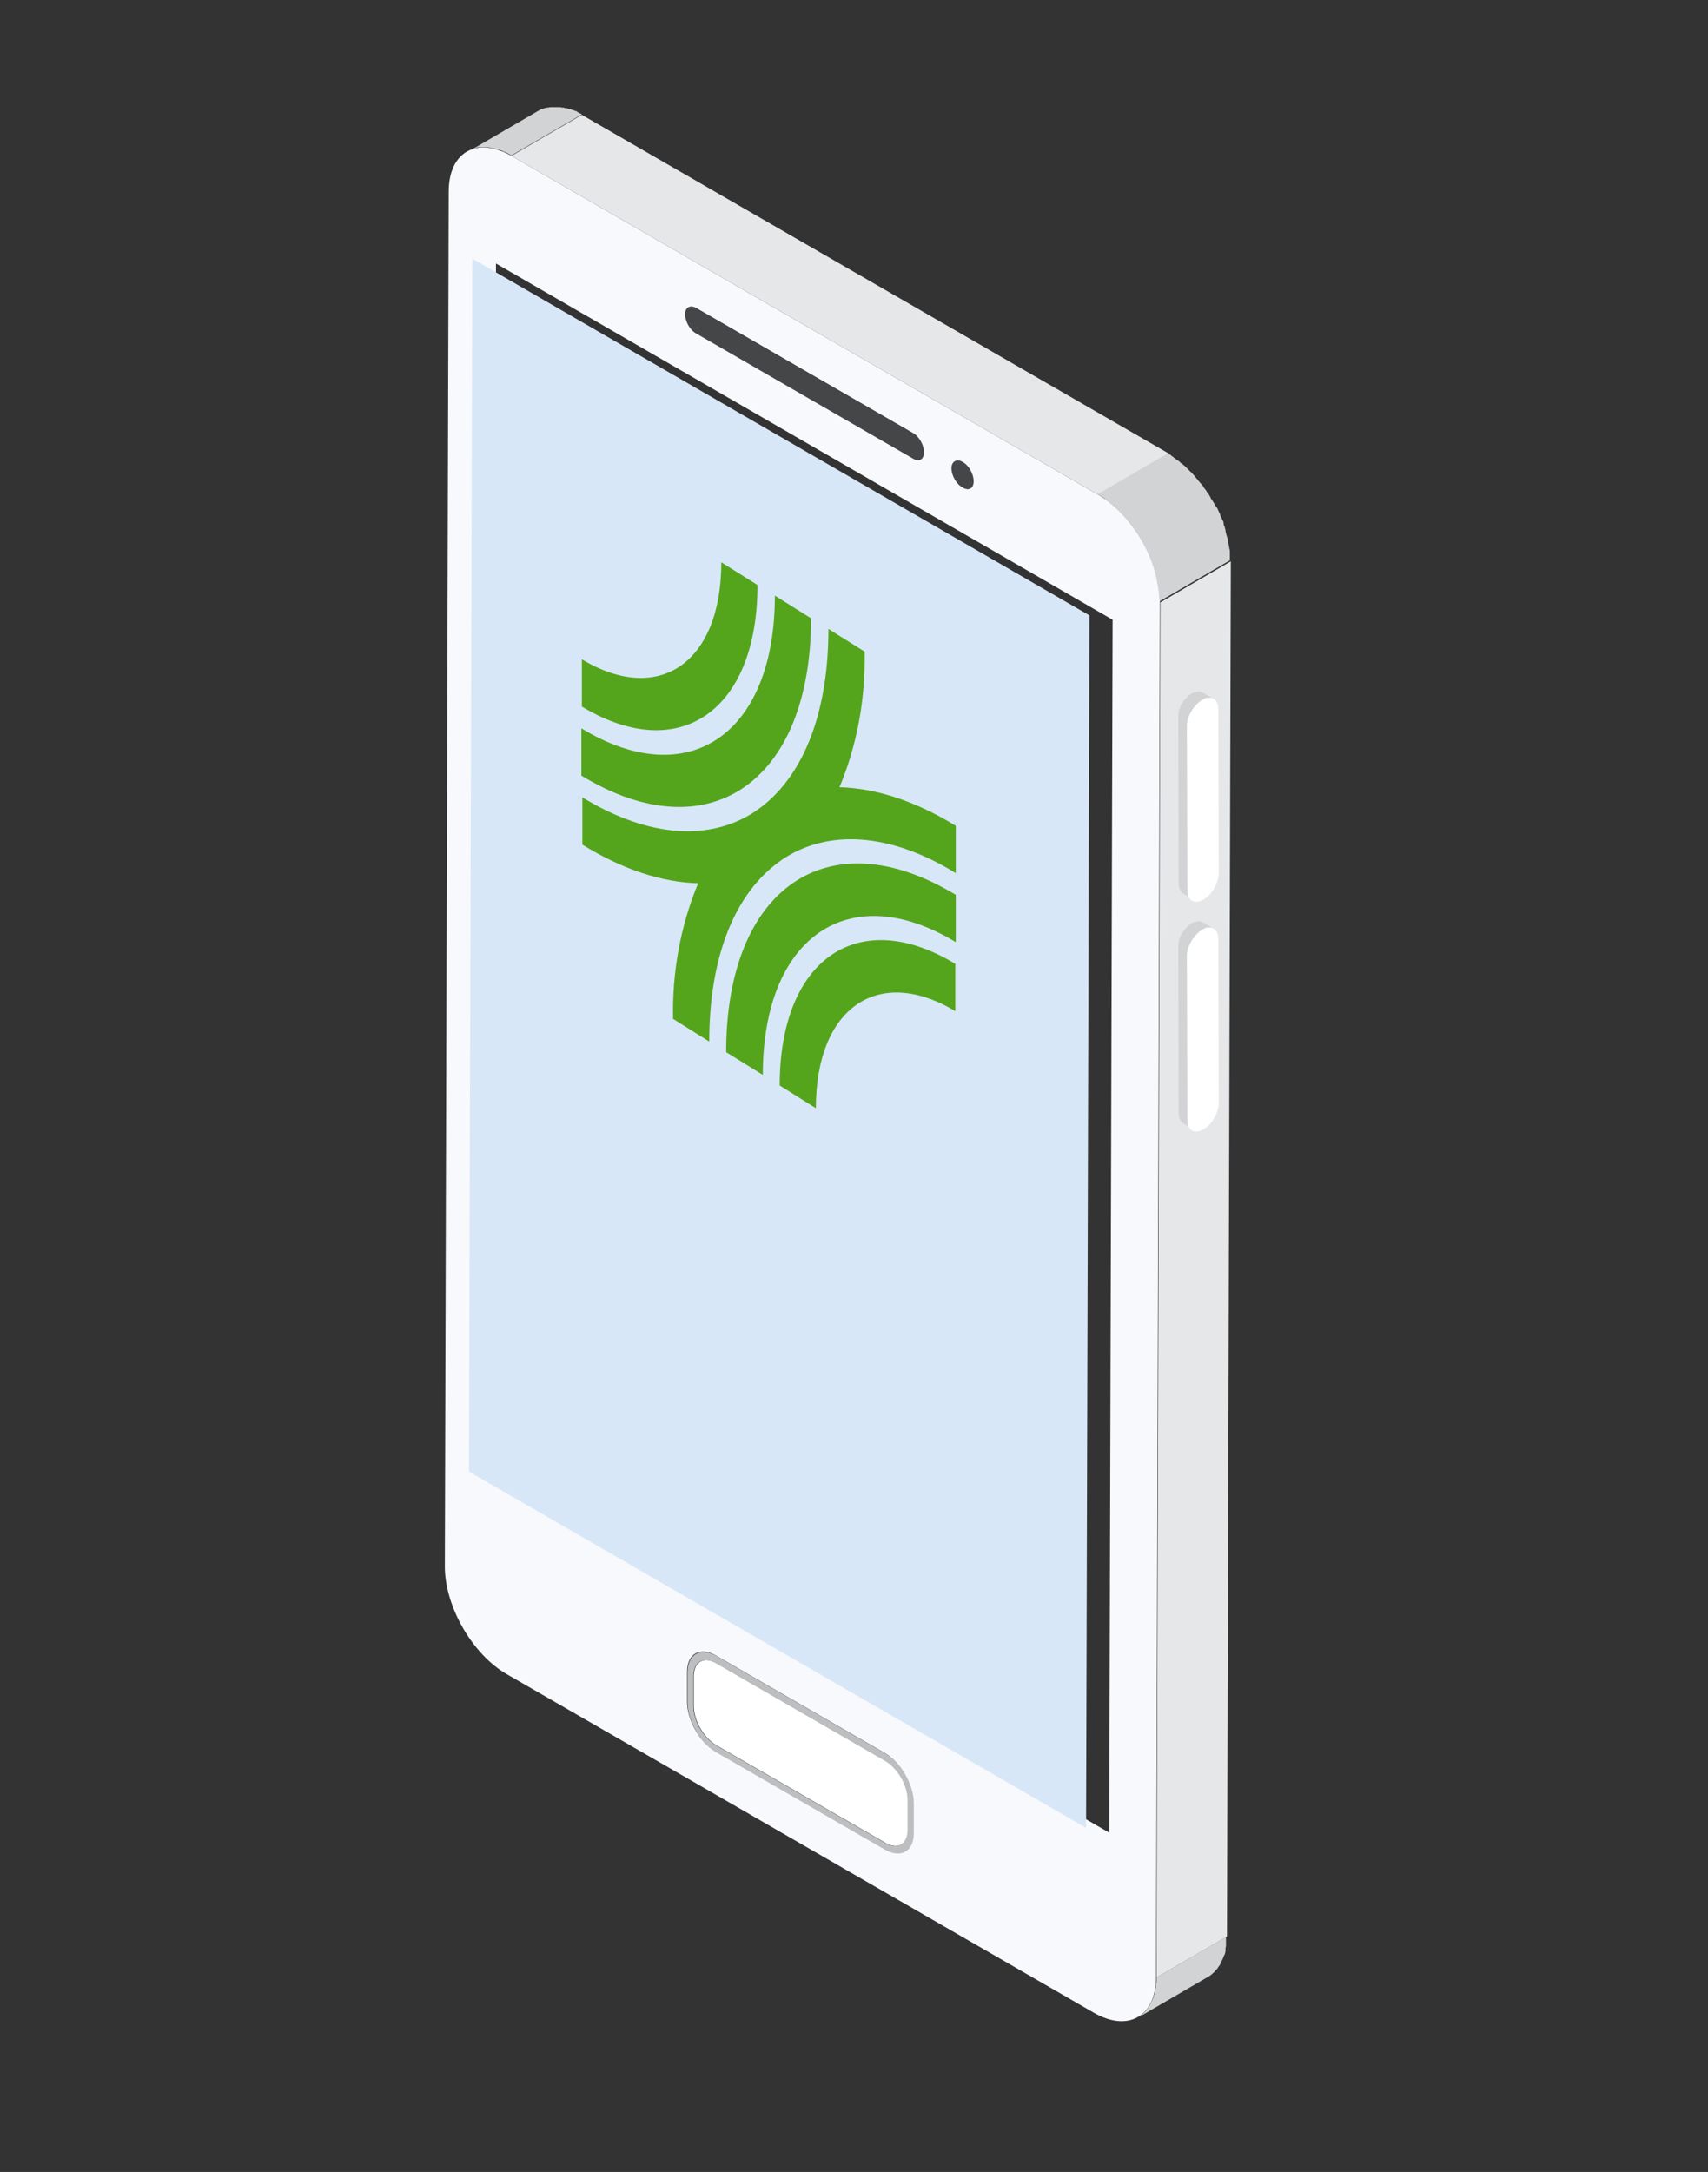 <?xml version="1.0" encoding="utf-8"?>
<!-- Generator: Adobe Illustrator 22.1.0, SVG Export Plug-In . SVG Version: 6.00 Build 0)  -->
<svg version="1.1" id="Layer_1" xmlns="http://www.w3.org/2000/svg" xmlns:xlink="http://www.w3.org/1999/xlink" x="0px" y="0px"
	 viewBox="0 0 354 450" style="enable-background:new 0 0 354 450;" xml:space="preserve">
<rect x="0" y="0" width="354" height="450" fill="#333333" stroke="none"/>
<style type="text/css">
	.st0{enable-background:new    ;}
	.st1{fill:#FFFFFF;}
	.st2{fill:#FF4D53;}
	.st3{fill:#808285;}
	.st4{fill:#BCBEC0;}
	.st5{fill:#454647;}
	.st6{fill:#F8F9FC;}
	.st7{fill:#D1D3D4;}
	.st8{fill:#E6E7E8;}
	.st9{fill:#D7E7F7;}
	.st10{fill:#55A51C;}
</style>
<g>
	<g>
		<g>
			<g class="st0">
				<g>
					<g>
						<g>
							<g>
								<path class="st1" d="M167.2,313.2c3.6,2.1,6.5,6.6,6.5,10.1c0,0.6-0.5,0.8-1.1,0.4l-2.4-1.4c-0.7-0.4-1.3-1.3-1.3-2l0-1.3
									c0-0.7-0.6-1.7-1.4-2.1l-3.1-1.8c-0.7-0.4-1.4-0.2-1.4,0.5l0,1.3c0,0.7-0.6,0.9-1.3,0.5l-2.4-1.4c-0.6-0.4-1.1-1.1-1.1-1.7
									c0-3.5,2.9-4.6,6.5-2.5L167.2,313.2z"/>
							</g>
							<g>
								<path class="st2" d="M175,310.8c2.4,4,3.8,8.6,3.8,12.7c0,0.4,0,0.9-0.1,1.3c-0.6,6.6-5.3,9.4-11.3,6.7
									c-0.3-0.1-0.6-0.3-0.9-0.4c-0.2-0.1-0.4-0.2-0.5-0.3c-0.2-0.1-0.4-0.2-0.5-0.3c-0.3-0.2-0.6-0.4-0.9-0.6
									c-6-4.2-10.7-12.5-11.2-19.7c0-0.5,0-0.9,0-1.4c0-4.1,1.5-7,3.9-8.3c1.5-0.8,3.4-1,5.4-0.5c1.1,0.3,2.3,0.8,3.4,1.4
									c1.2,0.7,2.3,1.5,3.4,2.5C171.6,306,173.5,308.3,175,310.8z M172.6,323.7c0.6,0.4,1.1,0.2,1.1-0.4c0-3.5-2.9-8-6.5-10.1
									l-2.2-1.3c-3.6-2.1-6.5-1-6.5,2.5c0,0.6,0.5,1.3,1.1,1.7l2.4,1.4c0.7,0.4,1.3,0.2,1.3-0.5l0-1.3c0-0.7,0.6-1,1.4-0.5
									l3.1,1.8c0.7,0.4,1.4,1.4,1.4,2.1l0,1.3c0,0.7,0.6,1.6,1.3,2L172.6,323.7"/>
							</g>
						</g>
						<g>
							<g>
								<path class="st3" d="M138.5,297.3c0.4,0.2,0.8,0.9,0.8,1.4l0,4.1c0,0.5-0.4,0.7-0.8,0.5c-0.1,0-0.1-0.1-0.2-0.1l-3.2-3
									c-0.5-0.4-0.8-1-0.8-1.6l0-1.4c0-0.5,0.3-0.8,0.8-0.7l3.2,0.7C138.3,297.2,138.4,297.2,138.5,297.3z"/>
							</g>
							<g>
								<path class="st1" d="M134.6,283.6c5.8,4.7,10.2,13.2,10.2,20.3c0,8.1-5.7,11.3-12.8,7.3c-0.9-0.5-1.8-1.2-2.7-1.9
									c-5.7-4.7-10-13.1-10-20.1c0-8.1,5.7-11.3,12.8-7.3C132.9,282.4,133.8,283,134.6,283.6z M133.9,300.3l0-5.3
									c0-0.8-0.6-1.8-1.3-2.3l-6.5-3.7c-0.7-0.4-1.3-0.1-1.3,0.8l0,5.3c0,0.8,0.6,1.8,1.3,2.3l6.5,3.7
									C133.3,301.4,133.9,301.1,133.9,300.3 M139.3,302.8l0-4.1c0-0.5-0.4-1.1-0.8-1.4c-0.1,0-0.1-0.1-0.2-0.1l-3.2-0.7
									c-0.5-0.1-0.8,0.1-0.8,0.7l0,1.4c0,0.5,0.3,1.2,0.8,1.6l3.2,3c0.1,0.1,0.1,0.1,0.2,0.1C138.9,303.5,139.3,303.3,139.3,302.8
									"/>
							</g>
							<g>
								<path class="st3" d="M132.6,292.7c0.7,0.4,1.3,1.4,1.3,2.3l0,5.3c0,0.8-0.6,1.2-1.3,0.7l-6.5-3.7c-0.7-0.4-1.3-1.4-1.3-2.3
									l0-5.3c0-0.8,0.6-1.2,1.3-0.8L132.6,292.7z"/>
							</g>
						</g>
						<g>
							<g>
								<path class="st1" d="M200.2,321.2c7,4.1,12.7,13.9,12.7,22c0,7-4.3,10.4-10.1,8.5c-0.9-0.3-1.8-0.7-2.7-1.2
									c-7-4.1-12.7-13.9-12.7-22c0-7.1,4.4-10.5,10.3-8.4C198.5,320.4,199.3,320.7,200.2,321.2z M204.3,338.3l0-3.1
									c0-0.3-0.2-0.7-0.5-0.9c-0.3-0.2-0.5,0-0.5,0.3l0,3.1c0,2-1.4,2.8-3.1,1.8c-1.7-1-3.1-3.4-3.1-5.4l0-3.1
									c0-0.3-0.2-0.7-0.5-0.9c-0.3-0.2-0.5,0-0.5,0.3l0,3.1c0,1.9,1,4.1,2.4,5.7c0,0,0,0,0,0l-0.8,1.4c-0.4,0.6,0.2,1.9,1,2.3
									l3.1,1.8c0.8,0.5,1.3-0.2,1-1.2l-0.8-2.3c0,0,0,0,0,0C203.3,341.3,204.3,340.2,204.3,338.3 M197.4,329.4l0,4.7
									c0,1.7,1.2,3.9,2.7,4.7c1.5,0.9,2.7,0.2,2.7-1.6l0-4.7c0-1.7-1.2-3.8-2.7-4.7C198.7,327,197.4,327.7,197.4,329.4"/>
							</g>
							<g>
								<path class="st3" d="M203.8,334.3c0.3,0.2,0.5,0.6,0.5,0.9l0,3.1c0,1.9-1,3-2.4,2.9c-0.2-0.5-0.6-1-0.9-1.2l-1.6-0.9
									c-0.4-0.2-0.8-0.2-1,0.1c-1.4-1.6-2.4-3.8-2.4-5.7l0-3.1c0-0.3,0.2-0.5,0.5-0.3c0.3,0.2,0.5,0.6,0.5,0.9l0,3.1
									c0,2,1.4,4.4,3.1,5.4c1.7,1,3.1,0.2,3.1-1.8l0-3.1C203.3,334.3,203.5,334.1,203.8,334.3z"/>
							</g>
							<g>
								<path class="st3" d="M200.2,327.9c1.5,0.9,2.7,3,2.7,4.7l0,4.7c0,1.7-1.2,2.4-2.7,1.6c-1.5-0.9-2.7-3-2.7-4.7l0-4.7
									C197.4,327.7,198.7,327,200.2,327.9z"/>
							</g>
							<g>
								<path class="st3" d="M200.9,340c0.4,0.2,0.8,0.7,0.9,1.2c0,0,0,0,0,0l0.8,2.3c0.3,1-0.2,1.7-1,1.2l-3.1-1.8
									c-0.8-0.5-1.3-1.7-1-2.3l0.8-1.4c0,0,0,0,0,0c0.2-0.3,0.6-0.3,1-0.1L200.9,340z"/>
							</g>
						</g>
					</g>
					<g>
						<g>
							<g>
								<path class="st1" d="M183.5,364.8c2.6,1.5,4.7,5.1,4.7,8.1l0,6.2c0,3-2.1,4.2-4.7,2.7l-35-20.2c-2.6-1.5-4.7-5.1-4.7-8.1
									l0-6.2c0-3,2.1-4.2,4.7-2.7L183.5,364.8z"/>
							</g>
							<g>
								<path class="st4" d="M183.5,363.3c3.3,1.9,6,6.6,6,10.4l0,6.2c0,3.8-2.7,5.3-6,3.4l-35-20.2c-3.3-1.9-6-6.6-6-10.4l0-6.2
									c0-3.8,2.7-5.3,6-3.4L183.5,363.3z M188.1,379.1l0-6.2c0-3-2.1-6.6-4.7-8.1l-35-20.2c-2.6-1.5-4.7-0.3-4.7,2.7l0,6.2
									c0,3,2.1,6.6,4.7,8.1l35,20.2C186,383.3,188.1,382.1,188.1,379.1"/>
							</g>
							<g>
								<path class="st5" d="M189.2,89.8c1.3,0.7,2.3,2.5,2.3,4c0,1.5-1,2.1-2.3,1.3l-44.9-25.9c-1.3-0.7-2.3-2.5-2.3-4
									c0-1.5,1-2.1,2.3-1.3L189.2,89.8z"/>
							</g>
							<g>
								<path class="st5" d="M199.5,95.7c1.3,0.7,2.3,2.5,2.3,4c0,1.5-1,2.1-2.3,1.3c-1.3-0.7-2.3-2.5-2.3-4
									C197.2,95.6,198.3,95,199.5,95.7z"/>
							</g>
							<g>
								<path class="st6" d="M227.6,102.5L106,32.3C98.8,28.2,93,31.5,93,39.7l-0.8,284.9c0,8.2,5.7,18.2,12.9,22.3L226.7,417
									c7.1,4.1,12.9,0.8,12.9-7.4l0.8-284.9C240.5,116.6,234.8,106.6,227.6,102.5z M199.5,95.7c1.3,0.7,2.3,2.5,2.3,4
									c0,1.5-1,2.1-2.3,1.3c-1.3-0.7-2.3-2.5-2.3-4C197.2,95.6,198.3,95,199.5,95.7 M144.3,63.8l44.9,25.9c1.3,0.7,2.3,2.5,2.3,4
									c0,1.5-1,2.1-2.3,1.3l-44.9-25.9c-1.3-0.7-2.3-2.5-2.3-4C142,63.7,143,63.1,144.3,63.8 M189.4,379.8c0,3.8-2.7,5.3-6,3.4
									l-35-20.2c-3.3-1.9-6-6.6-6-10.4l0-6.2c0-3.8,2.7-5.3,6-3.4l35,20.2c3.3,1.9,6,6.6,6,10.4L189.4,379.8 M229.9,379.7
									l-127.8-73.8l0,0v0l0.7-251.3l127.8,73.8L229.9,379.7"/>
							</g>
						</g>
					</g>
				</g>
				<g>
					<path class="st7" d="M239.7,409.7c0,0.5,0,1-0.1,1.4c0,0,0,0.1,0,0.1c0,0.4-0.1,0.8-0.2,1.2c0,0.1,0,0.1,0,0.2
						c-0.1,0.4-0.2,0.7-0.3,1.1c0,0.1,0,0.1-0.1,0.2c-0.1,0.3-0.2,0.6-0.4,0.9c0,0,0,0.1,0,0.1c-0.2,0.3-0.3,0.6-0.5,0.9
						c0,0-0.1,0.1-0.1,0.1c-0.2,0.2-0.3,0.5-0.5,0.7c-0.1,0.1-0.1,0.1-0.2,0.2c-0.2,0.2-0.3,0.3-0.5,0.5c-0.1,0.1-0.1,0.1-0.2,0.2
						c-0.2,0.2-0.5,0.4-0.7,0.5c0,0,0,0,0,0l0,0l0,0l14.6-8.5c0.3-0.2,0.5-0.3,0.7-0.5c0.1-0.1,0.1-0.1,0.2-0.2
						c0.2-0.1,0.3-0.3,0.5-0.5c0.1-0.1,0.1-0.1,0.2-0.2c0.2-0.2,0.3-0.4,0.5-0.7c0,0,0.1-0.1,0.1-0.1c0,0,0,0,0,0
						c0.2-0.3,0.3-0.6,0.5-0.9c0,0,0,0,0,0c0,0,0-0.1,0-0.1c0.1-0.2,0.2-0.4,0.3-0.6c0-0.1,0.1-0.2,0.1-0.3c0-0.1,0-0.1,0.1-0.2
						c0-0.1,0-0.1,0.1-0.2c0.1-0.2,0.1-0.4,0.2-0.7c0-0.1,0-0.2,0-0.2c0-0.1,0-0.1,0-0.2c0-0.1,0-0.2,0-0.2c0-0.2,0.1-0.4,0.1-0.6
						c0-0.1,0-0.2,0-0.4c0,0,0-0.1,0-0.1c0,0,0-0.1,0-0.1c0-0.2,0-0.4,0-0.6c0-0.2,0-0.4,0-0.6c0,0,0,0,0,0L239.7,409.7z"/>
					<path class="st7" d="M98.7,30.6c0.3-0.1,0.6-0.1,1-0.1c0.1,0,0.1,0,0.2,0c0.3,0,0.6,0,1,0c0,0,0.1,0,0.1,0
						c0.3,0,0.7,0.1,1.1,0.2c0,0,0.1,0,0.1,0c0.4,0.1,0.8,0.2,1.1,0.3c0,0,0.1,0,0.1,0c0.4,0.1,0.8,0.3,1.2,0.5c0,0,0.1,0,0.1,0
						c0.4,0.2,0.8,0.4,1.3,0.7l14.6-8.5c-0.1-0.1-0.3-0.2-0.4-0.2c-0.2-0.1-0.4-0.2-0.5-0.3c-0.1-0.1-0.2-0.1-0.3-0.2
						c0,0-0.1,0-0.1,0c0,0-0.1,0-0.1,0c-0.2-0.1-0.3-0.2-0.5-0.2c-0.2-0.1-0.3-0.1-0.5-0.2c0,0-0.1,0-0.1,0c0,0-0.1,0-0.1,0
						c-0.1,0-0.2-0.1-0.3-0.1c-0.2-0.1-0.4-0.1-0.5-0.1c-0.1,0-0.2,0-0.3-0.1c0,0-0.1,0-0.1,0c-0.1,0-0.1,0-0.2,0
						c-0.2,0-0.4-0.1-0.6-0.1c-0.1,0-0.2,0-0.3,0c0,0-0.1,0-0.1,0c0,0-0.1,0-0.1,0c-0.2,0-0.4,0-0.6,0c-0.1,0-0.2,0-0.3,0
						c-0.1,0-0.1,0-0.2,0c-0.1,0-0.1,0-0.2,0c-0.3,0-0.5,0.1-0.7,0.1c0,0,0,0,0,0c-0.1,0-0.1,0-0.2,0c-0.2,0.1-0.5,0.1-0.7,0.2
						c0,0,0,0-0.1,0c-0.3,0.1-0.7,0.3-1,0.5c0,0,0,0,0,0l-14.6,8.5c0.3-0.2,0.6-0.3,1-0.5c0.3-0.1,0.5-0.2,0.8-0.2
						C98.6,30.7,98.6,30.7,98.7,30.6z"/>
					<g>
						<polygon class="st8" points="240.5,124.8 255.1,116.3 254.3,401.2 239.7,409.7 						"/>
					</g>
					<g>
						<polygon class="st8" points="106,32.3 120.6,23.8 242.3,94 227.6,102.5 						"/>
					</g>
					<path class="st7" d="M230.2,104.3c0,0,0.1,0.1,0.1,0.1c0.4,0.3,0.7,0.6,1.1,1c0,0,0.1,0.1,0.1,0.1c0.4,0.3,0.7,0.7,1.1,1.1
						c0,0,0.1,0.1,0.1,0.1c0.4,0.4,0.7,0.8,1.1,1.2c0,0,0,0,0,0c0.4,0.4,0.7,0.9,1,1.3c0,0,0,0,0,0.1c0.3,0.4,0.6,0.8,0.9,1.2
						c0.2,0.3,0.4,0.6,0.5,0.8c0.1,0.2,0.3,0.5,0.4,0.7c0.1,0.1,0.1,0.2,0.2,0.3c0.2,0.4,0.4,0.8,0.6,1.2c0,0,0,0.1,0.1,0.1
						c0.2,0.5,0.5,1,0.7,1.5c0,0,0,0.1,0,0.1c0.2,0.5,0.4,1,0.6,1.5c0,0,0,0.1,0,0.1c0.2,0.5,0.4,1,0.5,1.5c0,0,0,0.1,0,0.1
						c0.1,0.5,0.3,1,0.4,1.5c0,0,0,0.1,0,0.1c0.1,0.5,0.2,1,0.3,1.5c0,0,0,0,0,0c0.1,0.5,0.1,1,0.2,1.5c0,0,0,0.1,0,0.1
						c0,0.5,0.1,1,0.1,1.5l14.6-8.5c0-0.2,0-0.4,0-0.6c0-0.2,0-0.4,0-0.6c0-0.1,0-0.2,0-0.3c0,0,0-0.1,0-0.1c0-0.1,0-0.1,0-0.2
						c0-0.2,0-0.4-0.1-0.6c0-0.2-0.1-0.4-0.1-0.6c0,0,0,0,0,0c0,0,0,0,0,0c0-0.2-0.1-0.4-0.1-0.6c0-0.2-0.1-0.4-0.1-0.7
						c0-0.1,0-0.2-0.1-0.2c0,0,0-0.1,0-0.1c0-0.1,0-0.2-0.1-0.3c-0.1-0.2-0.1-0.5-0.2-0.7c0-0.2-0.1-0.3-0.1-0.5c0,0,0-0.1,0-0.1
						c0,0,0-0.1,0-0.1c-0.1-0.2-0.1-0.4-0.2-0.7c-0.1-0.2-0.2-0.4-0.2-0.7c0,0,0-0.1,0-0.1c0,0,0-0.1,0-0.1
						c-0.1-0.1-0.1-0.3-0.2-0.4c-0.1-0.2-0.2-0.4-0.3-0.6c-0.1-0.1-0.1-0.3-0.2-0.4c0,0,0-0.1,0-0.1c0,0,0-0.1,0-0.1
						c-0.1-0.2-0.2-0.4-0.3-0.6c-0.1-0.2-0.2-0.5-0.3-0.7c0,0,0-0.1-0.1-0.1c0,0,0-0.1-0.1-0.1c-0.1-0.2-0.2-0.4-0.3-0.5
						c-0.1-0.2-0.2-0.4-0.4-0.7c-0.1-0.1-0.1-0.2-0.2-0.3c0,0-0.1-0.1-0.1-0.1c-0.1-0.2-0.2-0.4-0.3-0.6c-0.2-0.3-0.3-0.6-0.5-0.8
						c0,0-0.1-0.1-0.1-0.1c-0.2-0.4-0.5-0.7-0.8-1.1c0,0,0,0,0-0.1c0,0,0,0,0,0c-0.2-0.3-0.4-0.5-0.6-0.7c-0.2-0.2-0.3-0.4-0.5-0.6
						c0,0,0,0,0,0c0,0,0,0,0,0c-0.2-0.2-0.3-0.4-0.5-0.6c-0.2-0.2-0.3-0.4-0.5-0.6c0,0-0.1-0.1-0.1-0.1c0,0-0.1-0.1-0.1-0.1
						c-0.1-0.1-0.2-0.3-0.4-0.4c-0.2-0.2-0.4-0.4-0.5-0.5c-0.1-0.1-0.1-0.1-0.2-0.2c0,0-0.1-0.1-0.1-0.1c-0.1-0.1-0.2-0.2-0.3-0.3
						c-0.2-0.2-0.4-0.3-0.6-0.5c-0.1-0.1-0.2-0.1-0.3-0.2c0,0-0.1-0.1-0.1-0.1c-0.1-0.1-0.1-0.1-0.2-0.2c-0.2-0.1-0.4-0.3-0.6-0.4
						c-0.1-0.1-0.3-0.2-0.4-0.3c0,0-0.1,0-0.1-0.1c0,0,0,0-0.1-0.1c-0.2-0.1-0.4-0.2-0.5-0.4c-0.2-0.1-0.4-0.2-0.5-0.3
						c0,0-0.1,0-0.1-0.1l-14.6,8.5c0.4,0.3,0.9,0.5,1.3,0.8c0,0,0.1,0,0.1,0.1C229.4,103.7,229.8,104,230.2,104.3z"/>
				</g>
			</g>
		</g>
		<g class="st0">
			<path class="st7" d="M250.4,144.6C250.4,144.6,250.5,144.6,250.4,144.6c0.2,0,0.4,0,0.6,0c0,0,0,0,0,0c0.2,0,0.3,0.1,0.5,0.2l0,0
				c0,0,0,0,0,0l-2.2-1.3c0,0,0,0,0,0c-0.1,0-0.1-0.1-0.2-0.1c-0.1,0-0.1,0-0.2-0.1c0,0-0.1,0-0.1,0c0,0,0,0,0,0c0,0,0,0,0,0
				c-0.1,0-0.1,0-0.2,0c-0.1,0-0.1,0-0.2,0c0,0,0,0-0.1,0c0,0,0,0,0,0c0,0-0.1,0-0.1,0c-0.1,0-0.2,0-0.3,0.1c0,0-0.1,0-0.1,0
				c0,0-0.1,0-0.1,0c0,0-0.1,0-0.1,0c-0.1,0.1-0.3,0.1-0.5,0.2c-0.2,0.1-0.4,0.3-0.6,0.4c-0.1,0.1-0.1,0.1-0.2,0.2
				c-0.1,0.1-0.2,0.2-0.3,0.3c0,0-0.1,0.1-0.1,0.1c0,0-0.1,0.1-0.1,0.1c0,0-0.1,0.1-0.1,0.1c-0.1,0.1-0.2,0.2-0.3,0.3
				c0,0-0.1,0.1-0.1,0.1c0,0,0,0,0,0.1c0,0-0.1,0.1-0.1,0.1c-0.1,0.1-0.1,0.2-0.2,0.3c-0.1,0.1-0.1,0.2-0.2,0.3c0,0,0,0,0,0
				c0,0,0,0,0,0c0,0.1-0.1,0.2-0.1,0.2c0,0.1-0.1,0.2-0.1,0.3c0,0.1-0.1,0.2-0.1,0.2c0,0,0,0,0,0c0,0,0,0,0,0c0,0.1-0.1,0.2-0.1,0.3
				c0,0.1-0.1,0.2-0.1,0.3c0,0.1,0,0.1,0,0.2c0,0,0,0,0,0.1c0,0,0,0.1,0,0.1c0,0.1-0.1,0.2-0.1,0.4c0,0.1,0,0.1,0,0.2
				c0,0,0,0.1,0,0.1c0,0,0,0.1,0,0.1c0,0.2,0,0.4,0,0.6l0.1,33.9c0,1,0.4,1.7,0.9,2.1l2.2,1.3c-0.6-0.3-0.9-1.1-0.9-2.1l-0.1-33.9
				c0-0.2,0-0.5,0.1-0.7c0,0,0-0.1,0-0.1c0-0.2,0.1-0.5,0.2-0.7c0,0,0,0,0-0.1c0.1-0.3,0.2-0.5,0.3-0.8c0,0,0,0,0,0
				c0.1-0.3,0.2-0.5,0.4-0.8c0,0,0,0,0,0c0.1-0.2,0.3-0.5,0.5-0.7c0,0,0,0,0-0.1c0.1-0.2,0.3-0.4,0.5-0.6c0,0,0.1-0.1,0.1-0.1
				c0.1-0.1,0.3-0.3,0.4-0.4c0.1-0.1,0.1-0.1,0.2-0.2c0.2-0.2,0.4-0.3,0.6-0.4c0.2-0.1,0.4-0.2,0.6-0.3c0,0,0.1,0,0.1,0
				C250.1,144.6,250.3,144.6,250.4,144.6z"/>
			<g>
				<path class="st1" d="M249.2,145c1.8-1,3.3-0.2,3.3,1.9l0.1,33.9c0,2.1-1.4,4.6-3.2,5.6c-1.8,1-3.3,0.2-3.3-1.9l-0.1-33.9
					C245.9,148.6,247.4,146,249.2,145z"/>
			</g>
		</g>
		<g class="st0">
			<path class="st7" d="M250.4,192.2C250.4,192.2,250.5,192.2,250.4,192.2c0.2,0,0.4,0,0.6,0c0,0,0,0,0,0c0.2,0,0.3,0.1,0.5,0.2l0,0
				c0,0,0,0,0,0l-2.2-1.3c0,0,0,0,0,0c-0.1,0-0.1-0.1-0.2-0.1c-0.1,0-0.1,0-0.2-0.1c0,0-0.1,0-0.1,0c0,0,0,0,0,0c0,0,0,0,0,0
				c-0.1,0-0.1,0-0.2,0c-0.1,0-0.1,0-0.2,0c0,0,0,0-0.1,0c0,0,0,0,0,0c0,0-0.1,0-0.1,0c-0.1,0-0.2,0-0.3,0.1c0,0-0.1,0-0.1,0
				c0,0-0.1,0-0.1,0c0,0-0.1,0-0.1,0c-0.1,0.1-0.3,0.1-0.5,0.2c-0.2,0.1-0.4,0.3-0.6,0.4c-0.1,0.1-0.1,0.1-0.2,0.2
				c-0.1,0.1-0.2,0.2-0.3,0.3c0,0-0.1,0.1-0.1,0.1c0,0-0.1,0.1-0.1,0.1c0,0-0.1,0.1-0.1,0.1c-0.1,0.1-0.2,0.2-0.3,0.3
				c0,0-0.1,0.1-0.1,0.1c0,0,0,0,0,0.1c0,0-0.1,0.1-0.1,0.1c-0.1,0.1-0.1,0.2-0.2,0.3c-0.1,0.1-0.1,0.2-0.2,0.3c0,0,0,0,0,0
				c0,0,0,0,0,0c0,0.1-0.1,0.2-0.1,0.2c0,0.1-0.1,0.2-0.1,0.3c0,0.1-0.1,0.2-0.1,0.2c0,0,0,0,0,0c0,0,0,0,0,0c0,0.1-0.1,0.2-0.1,0.3
				c0,0.1-0.1,0.2-0.1,0.3c0,0.1,0,0.1,0,0.2c0,0,0,0,0,0.1c0,0,0,0.1,0,0.1c0,0.1-0.1,0.2-0.1,0.4c0,0.1,0,0.1,0,0.2
				c0,0,0,0.1,0,0.1c0,0,0,0.1,0,0.1c0,0.2,0,0.4,0,0.6l0.1,33.9c0,1,0.4,1.7,0.9,2.1l2.2,1.3c-0.6-0.3-0.9-1.1-0.9-2.1l-0.1-33.9
				c0-0.2,0-0.5,0.1-0.7c0,0,0-0.1,0-0.1c0-0.2,0.1-0.5,0.2-0.7c0,0,0,0,0-0.1c0.1-0.3,0.2-0.5,0.3-0.8c0,0,0,0,0,0
				c0.1-0.3,0.2-0.5,0.4-0.8c0,0,0,0,0,0c0.1-0.2,0.3-0.5,0.5-0.7c0,0,0,0,0-0.1c0.1-0.2,0.3-0.4,0.5-0.6c0,0,0.1-0.1,0.1-0.1
				c0.1-0.1,0.3-0.3,0.4-0.4c0.1-0.1,0.1-0.1,0.2-0.2c0.2-0.2,0.4-0.3,0.6-0.4c0.2-0.1,0.4-0.2,0.6-0.3c0,0,0.1,0,0.1,0
				C250.1,192.3,250.3,192.2,250.4,192.2z"/>
			<g>
				<path class="st1" d="M249.2,192.6c1.8-1,3.3-0.2,3.3,1.9l0.1,33.9c0,2.1-1.4,4.6-3.2,5.6c-1.8,1-3.3,0.2-3.3-1.9l-0.1-33.9
					C245.9,196.2,247.4,193.7,249.2,192.6z"/>
			</g>
		</g>
	</g>
</g>
<polygon class="st9" points="97.9,53.6 97.2,304.9 225.1,378.7 225.8,127.5 "/>
<g id="Logo">
	<path class="st10" d="M174,163.1c3.7-8.9,5.4-18.5,5.2-28.1l-7.5-4.7c0,18.1-5.6,31-14.6,37.4c-0.3,0.2-0.5,0.3-0.7,0.5
		c-9.2,6-21.8,5.5-35.7-3v9.8c8.6,5.3,16.7,7.8,24,8c-3.7,8.9-5.4,18.5-5.2,28.1l7.5,4.7c0-18.1,5.6-31,14.7-37.4l0.7-0.5
		c9.2-6,21.9-5.5,35.7,3v-9.8C189.5,165.8,181.3,163.3,174,163.1z"/>
	<path class="st10" d="M150.5,218l7.6,4.7c0-28.6,17.9-40.9,40-27.5v-9.8C171.7,169.4,150.5,183.9,150.5,218z"/>
	<path class="st10" d="M161.6,224.9l7.5,4.7c0-20.8,12.9-29.7,28.9-20.1v-9.8C177.9,187.5,161.6,198.7,161.6,224.9z"/>
	<path class="st10" d="M168.1,128.1l-7.5-4.7c0,28.7-17.9,41-40.1,27.5v9.8C146.8,176.7,168.1,162.1,168.1,128.1z"/>
	<path class="st10" d="M157,121.2l-7.5-4.7c0,20.8-12.9,29.7-28.9,20.1v9.8C140.7,158.5,157,147.4,157,121.2z"/>
</g>
</svg>
